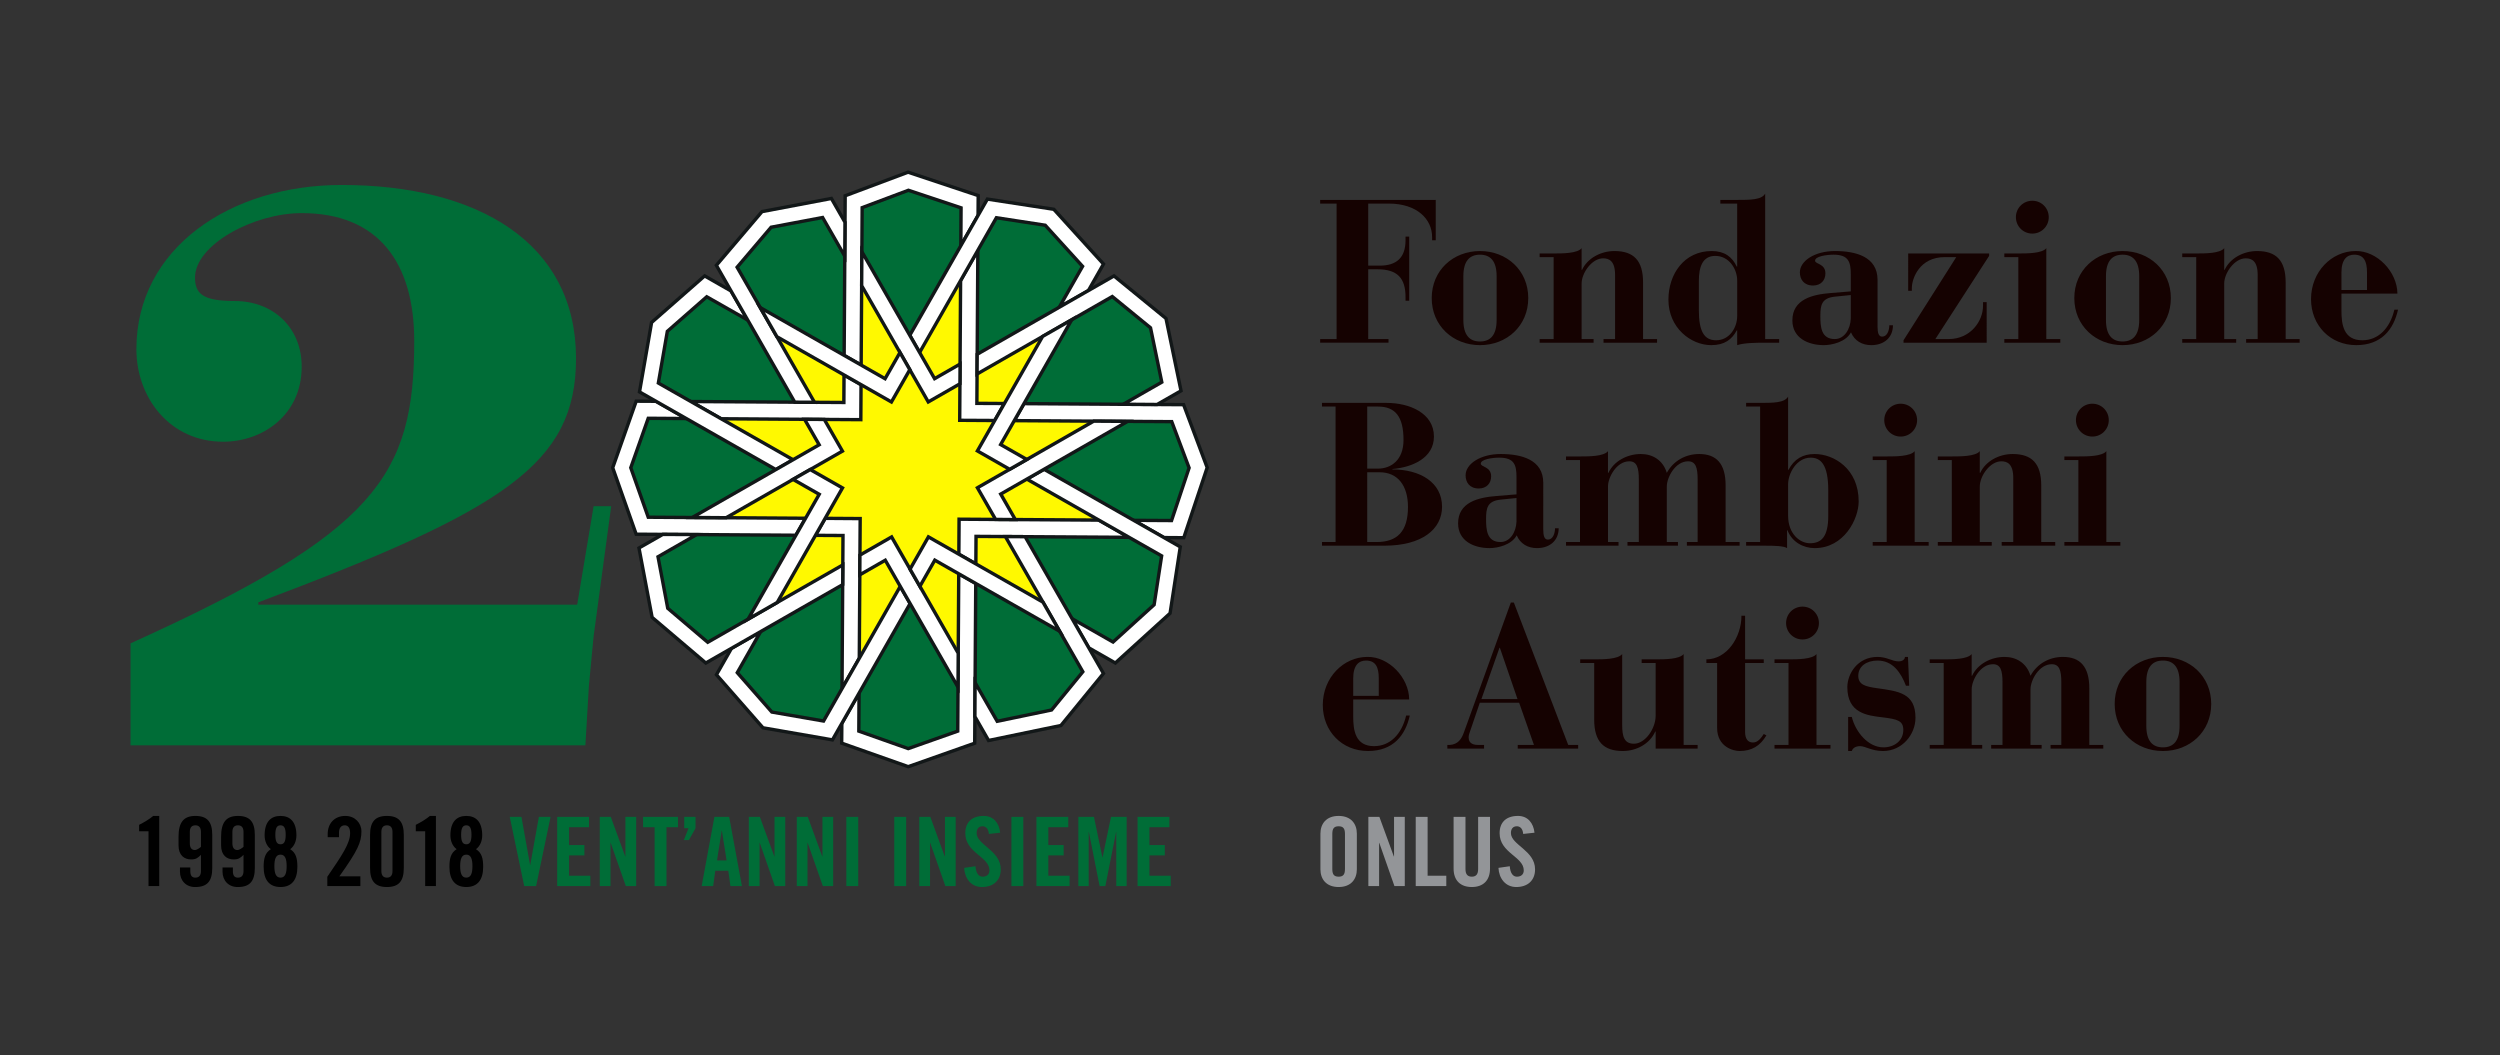 <?xml version="1.0" encoding="utf-8"?>
<!-- Generator: Adobe Illustrator 16.0.0, SVG Export Plug-In . SVG Version: 6.00 Build 0)  -->
<!DOCTYPE svg PUBLIC "-//W3C//DTD SVG 1.0//EN" "http://www.w3.org/TR/2001/REC-SVG-20010904/DTD/svg10.dtd">
<svg version="1.0" id="Livello_1" xmlns="http://www.w3.org/2000/svg" xmlns:xlink="http://www.w3.org/1999/xlink" x="0px" y="0px"
	 width="847.559px" height="357.669px" viewBox="0 0 847.559 357.669" enable-background="new 0 0 847.559 357.669"
	 xml:space="preserve">
<rect x="0" y="0" width="847.559" height="357.669" fill="#333333" stroke="none"/>
<g>
	<defs>
		<rect id="SVGID_1_" width="847.559" height="357.669"/>
	</defs>
	<clipPath id="SVGID_2_">
		<use xlink:href="#SVGID_1_"  overflow="visible"/>
	</clipPath>
	<path clip-path="url(#SVGID_2_)" fill="#150201" d="M447.563,114.947h5.57V69.019h-5.57V67.78h39.191v13.684h-1.236v-1.1
		c0-5.983-5.021-11.345-14.714-11.345h-6.945v21.038h3.92c5.5,0,8.731-2.544,8.731-8.593v-1.239h1.238v21.728h-1.238v-1.238
		c0-6.394-2.75-9.419-9.489-9.419h-3.162v23.651h6.876v1.238h-23.172V114.947z"/>
	<path clip-path="url(#SVGID_2_)" fill="#150201" d="M501.751,85.108c9.075,0,16.365,6.532,16.365,15.951
		c0,9.421-7.29,15.952-16.365,15.952c-9.076,0-16.364-6.531-16.364-15.952C485.387,91.64,492.675,85.108,501.751,85.108
		 M496.114,108.485c0,5.157,2.131,7.288,5.637,7.288c3.508,0,5.639-2.131,5.639-7.288V93.634c0-5.156-2.131-7.29-5.639-7.29
		c-3.506,0-5.637,2.134-5.637,7.29V108.485z"/>
	<path clip-path="url(#SVGID_2_)" fill="#150201" d="M521.972,114.947h4.744V87.17h-4.744v-1.239h4.88c2.821,0,7.909,0,9.353-1.787
		v7.357h0.139c1.856-3.988,6.394-6.393,11.001-6.393c6.531,0,9.693,3.231,9.693,10.657v19.182h4.745v1.238h-18.151v-1.238h3.918
		V93.221c0-4.813-2.062-5.639-4.057-5.639c-3.85,0-7.288,5.019-7.288,8.527v18.838h4.057v1.238h-18.289V114.947z"/>
	<path clip-path="url(#SVGID_2_)" fill="#150201" d="M583.239,67.78h5.295c4.883,0,8.663,0,9.901-2.131v49.298h4.744v1.239h-4.744
		c-2.476,0-7.082,0-9.488,0.825v-5.021h-0.138c-1.649,3.095-4.126,5.021-8.663,5.021c-6.877,0-14.509-5.844-14.509-15.401
		c0-8.801,5.431-16.502,14.645-16.502c4.334,0,6.945,1.926,8.527,5.293h0.138V69.019h-5.708V67.78z M588.947,95.078
		c0-3.852-2.751-8.321-7.426-8.321c-4.401,0-5.57,3.851-5.57,8.526v9.901c0,7.014,1.718,10.176,5.844,10.176
		c4.539,0,7.152-4.262,7.152-8.25V95.078z"/>
	<path clip-path="url(#SVGID_2_)" fill="#150201" d="M636.533,110.686c0,2.131,0.344,3.438,1.583,3.438
		c1.648,0,2.404-2.064,2.404-3.851h1.239c0,4.057-2.888,6.739-7.358,6.739c-3.095,0-5.639-1.444-6.875-4.332
		c-1.788,3.301-6.533,4.332-9.214,4.332c-5.295,0-10.656-2.408-10.656-8.388c0-7.152,6.806-8.801,13.062-9.283l6.739-0.551v-5.776
		c0-4.125-0.688-6.669-5.845-6.669c-2.339,0-6.325,0.551-6.257,2.064c0.069,1.169,3.505,0.961,3.505,4.262
		c0,2.408-1.579,4.126-4.192,4.126c-3.095,0-4.469-2.064-4.469-4.47c0-3.849,5.018-7.219,11.894-7.219
		c7.082,0,14.439,1.926,14.439,9.763V110.686z M627.458,100.027l-5.432,0.551c-4.47,0.48-4.883,2.888-4.883,6.532
		c0,3.575,0.205,7.837,4.883,7.837c3.231,0,5.294-3.301,5.432-6.945V100.027z"/>
	<path clip-path="url(#SVGID_2_)" fill="#150201" d="M673.531,116.186h-28.19v-0.826l17.876-28.19h-3.918
		c-8.527,0-11.14,7.219-11.14,10.519v0.895h-1.238V85.932h27.436v0.825l-18.223,28.191h4.539c7.288,0,11.62-5.981,11.62-11.276
		v-1.236h1.238V116.186z"/>
	<path clip-path="url(#SVGID_2_)" fill="#150201" d="M679.518,114.947h4.744V87.17h-4.744v-1.239h4.883c2.818,0,7.905,0,9.35-1.787
		v30.803h4.744v1.239h-18.977V114.947z M689.006,68.055c3.095,0,5.57,2.475,5.57,5.57c0,3.095-2.476,5.57-5.57,5.57
		s-5.57-2.475-5.57-5.57C683.436,70.53,685.911,68.055,689.006,68.055"/>
	<path clip-path="url(#SVGID_2_)" fill="#150201" d="M719.606,85.108c9.075,0,16.365,6.532,16.365,15.951
		c0,9.421-7.29,15.952-16.365,15.952c-9.076,0-16.364-6.531-16.364-15.952C703.242,91.64,710.53,85.108,719.606,85.108
		 M713.97,108.485c0,5.157,2.131,7.288,5.637,7.288c3.508,0,5.639-2.131,5.639-7.288V93.634c0-5.156-2.131-7.29-5.639-7.29
		c-3.506,0-5.637,2.134-5.637,7.29V108.485z"/>
	<path clip-path="url(#SVGID_2_)" fill="#150201" d="M739.827,114.947h4.744V87.17h-4.744v-1.239h4.883c2.818,0,7.906,0,9.35-1.787
		v7.357h0.139c1.856-3.988,6.394-6.393,11.001-6.393c6.531,0,9.693,3.231,9.693,10.657v19.182h4.745v1.238h-18.151v-1.238h3.918
		V93.221c0-4.813-2.062-5.639-4.057-5.639c-3.85,0-7.288,5.019-7.288,8.527v18.838h4.057v1.238h-18.289V114.947z"/>
	<path clip-path="url(#SVGID_2_)" fill="#150201" d="M793.807,99.545v5.778c0,4.674,0.689,10.037,7.083,10.037
		c5.362,0,9.352-3.988,10.863-10.381h1.237c-1.513,6.806-5.706,12.032-14.163,12.032c-8.801,0-15.333-6.67-15.333-15.609
		c0-9.281,7.013-16.294,15.125-16.294c7.223-0.139,14.098,7.013,14.166,14.437H793.807z M802.472,98.31v-5.913
		c0-3.783-1.031-6.052-4.331-6.052c-2.339,0-4.334,1.444-4.334,6.052v5.913H802.472z"/>
	<path clip-path="url(#SVGID_2_)" fill="#150201" d="M448.185,183.76h4.605v-45.928h-4.605v-1.239h21.933
		c7.701,0,16.02,3.439,16.02,11.414c0,7.357-7.495,10.45-14.096,11.001v0.137c9.422,0,16.848,4.4,16.848,12.652
		c0,7.563-6.739,13.201-19.528,13.201h-21.176V183.76z M463.517,158.87h3.713c4.124,0,8.594-2.68,8.594-9.693
		c0-7.978-2.818-11.345-8.663-11.345h-3.644V158.87z M463.517,183.76h3.162c6.944,0,10.658-3.506,10.658-11.894
		c0-7.288-3.506-11.757-9.627-11.757h-4.193V183.76z"/>
	<path clip-path="url(#SVGID_2_)" fill="#150201" d="M523.203,179.498c0,2.131,0.345,3.438,1.583,3.438
		c1.649,0,2.405-2.064,2.405-3.852h1.239c0,4.057-2.889,6.739-7.358,6.739c-3.095,0-5.639-1.444-6.875-4.332
		c-1.789,3.301-6.534,4.332-9.214,4.332c-5.295,0-10.657-2.408-10.657-8.388c0-7.152,6.807-8.801,13.063-9.283l6.739-0.551v-5.776
		c0-4.125-0.688-6.669-5.845-6.669c-2.339,0-6.326,0.551-6.257,2.064c0.069,1.169,3.505,0.961,3.505,4.262
		c0,2.408-1.58,4.126-4.192,4.126c-3.096,0-4.47-2.064-4.47-4.47c0-3.849,5.019-7.219,11.895-7.219
		c7.082,0,14.438,1.926,14.438,9.763V179.498z M514.129,168.84l-5.432,0.551c-4.47,0.48-4.883,2.888-4.883,6.532
		c0,3.575,0.205,7.837,4.883,7.837c3.231,0,5.293-3.301,5.432-6.945V168.84z"/>
	<path clip-path="url(#SVGID_2_)" fill="#150201" d="M535.655,155.982h-4.744v-1.238h4.88c2.821,0,7.908,0,9.353-1.788v7.357h0.139
		c1.856-3.987,6.393-6.393,11.001-6.393c3.987,0,7.493,2.062,8.801,6.393c2.268-4.124,6.394-6.393,11.001-6.393
		c5.775,0,8.938,3.231,8.938,10.658v19.181h4.744v1.239h-17.876v-1.239h3.644v-21.245c0-4.057-0.688-6.119-3.231-6.119
		c-4.331,0-7.219,5.431-7.219,8.526v18.837h3.78v1.239h-17.12v-1.239h3.85v-21.245c0-4.057-0.688-6.119-3.231-6.119
		c-4.331,0-7.219,5.431-7.219,8.526v18.837h3.575v1.239h-17.808v-1.239h4.744V155.982z"/>
	<path clip-path="url(#SVGID_2_)" fill="#150201" d="M591.976,183.76h4.744v-45.928h-4.744v-1.239h4.331
		c4.882,0,8.665,0,9.901-2.131v24.821h0.138c1.926-3.644,4.813-5.362,8.87-5.362c6.463,0,14.92,4.949,14.92,16.089
		c0,5.844-4.88,15.813-14.92,15.813c-3.852,0-7.7-2.063-9.213-6.052h-0.14v6.052c-0.479-0.343-1.51-0.551-2.887-0.687
		c-1.375-0.138-3.162-0.138-5.224-0.138h-5.777V183.76z M606.208,174.823c0,6.188,3.989,9.35,7.426,9.35
		c3.852,0,6.188-2.2,6.188-9.281v-8.665c0-8.937-2.68-11.07-5.979-11.07c-4.678,0-7.634,5.226-7.634,9.078V174.823z"/>
	<path clip-path="url(#SVGID_2_)" fill="#150201" d="M634.887,183.76h4.744v-27.777h-4.744v-1.239h4.882
		c2.819,0,7.906,0,9.352-1.787v30.803h4.744v1.238h-18.978V183.76z M644.375,136.868c3.095,0,5.569,2.475,5.569,5.57
		c0,3.095-2.475,5.569-5.569,5.569c-3.094,0-5.568-2.474-5.568-5.569C638.807,139.342,641.281,136.868,644.375,136.868"/>
	<path clip-path="url(#SVGID_2_)" fill="#150201" d="M656.962,183.76h4.744v-27.777h-4.744v-1.239h4.88c2.821,0,7.909,0,9.353-1.787
		v7.357h0.139c1.856-3.988,6.394-6.393,11.001-6.393c6.531,0,9.693,3.231,9.693,10.657v19.182h4.745v1.238h-18.151v-1.238h3.918
		v-21.726c0-4.813-2.062-5.639-4.057-5.639c-3.85,0-7.288,5.019-7.288,8.527v18.838h4.057v1.238h-18.289V183.76z"/>
	<path clip-path="url(#SVGID_2_)" fill="#150201" d="M699.871,183.76h4.744v-27.777h-4.744v-1.239h4.882
		c2.819,0,7.906,0,9.353-1.787v30.803h4.744v1.238h-18.979V183.76z M709.359,136.868c3.095,0,5.57,2.475,5.57,5.57
		c0,3.095-2.476,5.569-5.57,5.569c-3.093,0-5.568-2.474-5.568-5.569C703.791,139.342,706.267,136.868,709.359,136.868"/>
	<path clip-path="url(#SVGID_2_)" fill="#150201" d="M458.772,237.146v5.778c0,4.674,0.688,10.037,7.081,10.037
		c5.363,0,9.352-3.988,10.864-10.382h1.236c-1.513,6.807-5.706,12.032-14.163,12.032c-8.801,0-15.332-6.67-15.332-15.608
		c0-9.281,7.013-16.295,15.127-16.295c7.219-0.139,14.094,7.014,14.163,14.438H458.772z M467.436,235.91v-5.913
		c0-3.782-1.031-6.052-4.331-6.052c-2.34,0-4.332,1.444-4.332,6.052v5.913H467.436z"/>
	<path clip-path="url(#SVGID_2_)" fill="#150201" d="M490.682,252.549h0.894c2.613-0.206,3.851-1.857,4.677-4.124l15.951-44.144
		h1.031l18.427,48.268h3.37v1.237h-20.49v-1.237h5.501l-5.021-14.303h-13.338l-3.301,9.696c-0.207,0.549-0.481,1.305-0.481,2.062
		c0,2.269,1.926,2.544,3.3,2.544h1.926v1.237h-12.445V252.549z M514.472,237.011l-5.982-17.397h-0.136l-6.121,17.397H514.472z"/>
	<path clip-path="url(#SVGID_2_)" fill="#150201" d="M556.558,223.534h4.882c2.819,0,7.909,0,9.353-1.789v30.804h4.744v1.238
		h-14.232v-5.775h-0.138c-1.857,4.193-6.396,6.601-11.001,6.601c-6.532,0-9.696-3.23-9.696-10.657v-19.185h-4.744v-1.236h4.882
		c2.819,0,7.907,0,9.351-1.789v23.928c0,4.057,0.689,6.465,3.989,6.465c3.85,0,7.357-5.157,7.357-9.49v-17.877h-4.746V223.534z"/>
	<path clip-path="url(#SVGID_2_)" fill="#150201" d="M578.497,224.771v-1.235c6.944,0,11.896-7.496,11.896-14.784h1.235v14.784
		h6.326v1.235h-6.326v23.378c0,2.269,0.896,3.576,2.683,3.576c1.719,0,2.818-1.65,3.644-2.89l0.896,0.482
		c-2.132,3.574-4.951,5.295-9.145,5.295c-1.926,0-7.564-1.308-7.564-7.839v-22.003H578.497z"/>
	<path clip-path="url(#SVGID_2_)" fill="#150201" d="M601.604,252.548h4.744v-27.776h-4.744v-1.236h4.882c2.818,0,7.906,0,9.35-1.79
		v30.803h4.744v1.239h-18.976V252.548z M611.092,205.656c3.096,0,5.57,2.477,5.57,5.57c0,3.095-2.475,5.568-5.57,5.568
		c-3.095,0-5.569-2.474-5.569-5.568C605.522,208.133,607.997,205.656,611.092,205.656"/>
	<path clip-path="url(#SVGID_2_)" fill="#150201" d="M626.565,243.06h1.237c1.239,5.021,5.501,10.314,10.728,10.314
		c3.713,0,6.737-2.27,6.737-5.914c0-3.162-2.062-3.644-7.012-4.262c-5.226-0.618-11.965-1.374-11.965-10.244
		c0-4.401,3.369-10.245,10.244-10.245c3.164,0,4.952,1.513,7.152,1.513c1.305,0,2.131-0.687,2.131-1.513h1.031l0.412,9.763h-1.1
		c-1.718-4.47-4.47-8.526-9.627-8.526c-3.713,0-6.531,1.926-6.531,5.157c0,3.025,2.405,3.644,6.257,4.194
		c7.357,1.031,13.133,1.649,13.133,10.04c0,5.636-4.471,11.275-11.001,11.275c-3.851,0-5.983-1.651-7.771-1.651
		c-1.375,0-2.475,0.551-2.819,1.651h-1.237V243.06z"/>
	<path clip-path="url(#SVGID_2_)" fill="#150201" d="M658.955,224.771h-4.744v-1.235h4.88c2.821,0,7.908,0,9.353-1.79v7.356h0.139
		c1.855-3.986,6.393-6.393,11.001-6.393c3.987,0,7.493,2.062,8.801,6.393c2.267-4.124,6.394-6.393,11.001-6.393
		c5.775,0,8.938,3.231,8.938,10.658v19.181h4.743v1.239h-17.876v-1.239h3.645v-21.245c0-4.057-0.688-6.119-3.231-6.119
		c-4.332,0-7.219,5.432-7.219,8.526v18.838h3.78v1.239h-17.12v-1.239h3.849v-21.245c0-4.057-0.687-6.119-3.23-6.119
		c-4.331,0-7.219,5.432-7.219,8.526v18.838h3.574v1.239h-17.807v-1.239h4.744V224.771z"/>
	<path clip-path="url(#SVGID_2_)" fill="#150201" d="M733.29,222.709c9.077,0,16.364,6.532,16.364,15.951
		c0,9.421-7.287,15.952-16.364,15.952c-9.076,0-16.364-6.531-16.364-15.952C716.926,229.241,724.214,222.709,733.29,222.709
		 M727.652,246.086c0,5.157,2.132,7.288,5.638,7.288c3.508,0,5.639-2.131,5.639-7.288v-14.853c0-5.154-2.131-7.288-5.639-7.288
		c-3.506,0-5.638,2.134-5.638,7.288V246.086z"/>
	<path clip-path="url(#SVGID_2_)" fill="#939598" d="M447.656,282.627c0-3.312,1.95-6.01,6.173-6.01c4.224,0,6.174,2.697,6.174,6.01
		v12.086c0,3.314-1.95,6.01-6.174,6.01c-4.223,0-6.173-2.695-6.173-6.01V282.627z M451.686,294.614c0,1.755,0.519,2.6,2.144,2.6
		c1.623,0,2.145-0.845,2.145-2.6v-11.889c0-1.755-0.521-2.599-2.145-2.599c-1.625,0-2.144,0.844-2.144,2.599V294.614z"/>
	<polygon clip-path="url(#SVGID_2_)" fill="#939598" points="463.908,300.398 463.908,276.941 467.643,276.941 472.549,290.359 
		472.614,290.359 472.614,276.941 476.254,276.941 476.254,300.398 472.744,300.398 467.609,285.746 467.546,285.746 
		467.546,300.398 	"/>
	<polygon clip-path="url(#SVGID_2_)" fill="#939598" points="479.964,300.398 479.964,276.941 483.993,276.941 483.993,296.89 
		490.328,296.89 490.328,300.398 	"/>
	<path clip-path="url(#SVGID_2_)" fill="#939598" d="M492.803,276.941h4.029v17.706c0,1.722,0.681,2.566,2.144,2.566
		c1.461,0,2.144-0.845,2.144-2.566v-17.706h4.029v17.544c0,4.027-2.341,6.236-6.173,6.236c-3.834,0-6.173-2.209-6.173-6.236V276.941
		z"/>
	<path clip-path="url(#SVGID_2_)" fill="#939598" d="M516.396,282.725c-0.162-2.014-1.233-2.598-2.144-2.598
		c-1.299,0-2.015,0.843-2.015,2.306c0,3.997,8.188,5.911,8.188,12.281c0,3.864-2.601,6.008-6.368,6.008
		c-3.736,0-5.881-2.989-6.043-6.497l3.835-0.551c0.162,2.371,1.104,3.541,2.403,3.541c1.396,0,2.339-0.748,2.339-2.144
		c0-4.647-8.188-5.882-8.188-12.605c0-3.737,2.274-5.849,6.238-5.849c3.281,0,5.23,2.371,5.589,5.687L516.396,282.725z"/>
	<polygon clip-path="url(#SVGID_2_)" fill="#FFF900" points="339.264,167.507 344.214,176.146 372.515,176.327 348.121,162.431 	"/>
	<polygon clip-path="url(#SVGID_2_)" fill="#FFF900" points="291.502,194.87 291.322,223.172 305.209,198.777 300.135,189.923 	"/>
	<polygon clip-path="url(#SVGID_2_)" fill="#FFF900" points="325.48,123.425 325.671,95.124 311.768,119.524 316.845,128.373 	"/>
	<polygon clip-path="url(#SVGID_2_)" fill="#FFF900" points="330.895,181.841 330.837,191.185 353.584,204.137 340.854,181.896 	"/>
	<polygon clip-path="url(#SVGID_2_)" fill="#FFF900" points="311.868,198.777 324.856,221.46 325.031,194.525 316.919,189.907 	"/>
	<polygon clip-path="url(#SVGID_2_)" fill="#FFF900" points="305.114,119.523 292.125,96.841 291.946,123.771 300.058,128.389 	"/>
	<polygon clip-path="url(#SVGID_2_)" fill="#FFF900" points="263.502,204.229 285.732,191.51 285.796,181.557 276.466,181.506 	"/>
	<polygon clip-path="url(#SVGID_2_)" fill="#FFF900" points="286.083,136.46 286.145,127.116 263.397,114.169 276.133,136.388 	"/>
	<polygon clip-path="url(#SVGID_2_)" fill="#FFF900" points="277.774,150.809 272.829,142.186 244.531,141.995 268.914,155.885 	"/>
	<polygon clip-path="url(#SVGID_2_)" fill="#FFF900" points="277.738,167.59 268.86,162.523 246.183,175.517 273.12,175.692 	"/>
	<path clip-path="url(#SVGID_2_)" fill="#FFF900" d="M337.524,176.099l-3.272-5.721l-2.881-5.015l5.022-2.87l5.901-3.376
		l-10.941-6.242l2.865-5.015l3.016-5.287l-6.085-0.052l-5.786-0.036l0.037-5.778l0.038-6.597l-10.73,6.154l-2.876-5.015
		l-3.384-5.907l-3.36,5.912l-2.868,5.025l-5.018-2.865l-5.293-3.01l-0.044,6.082l-0.031,5.787l-5.791-0.03l-6.586-0.052l3.273,5.726
		l2.875,5.02l-5.012,2.876l-5.906,3.376l5.906,3.366l5.028,2.86l-2.866,5.025l-3.007,5.288l6.084,0.052l5.786,0.036l-0.036,5.773
		l-0.039,6.591l5.716-3.283l5.014-2.87l2.877,5.02l3.378,5.912l3.366-5.912l2.86-5.03l5.025,2.866l5.294,3.015l0.038-6.097
		l0.036-5.778L337.524,176.099z M324.937,142.485l0.07,0.123l-0.212-0.123H324.937z"/>
	<polygon clip-path="url(#SVGID_2_)" fill="#FFF900" points="353.469,114.056 331.253,126.791 331.186,136.744 340.521,136.794 	"/>
	<polygon clip-path="url(#SVGID_2_)" fill="#FFF900" points="339.238,150.721 348.116,155.772 370.799,142.779 343.861,142.609 	"/>
	<polygon clip-path="url(#SVGID_2_)" fill="#006D37" points="291.244,234.989 291.159,247.869 307.916,253.791 324.694,247.864 
		324.79,232.974 308.543,204.612 	"/>
	<polygon clip-path="url(#SVGID_2_)" fill="#006D37" points="257.867,214.131 249.95,228.036 261.663,241.39 279.2,244.441 
		285.464,233.443 285.686,198.21 	"/>
	<polygon clip-path="url(#SVGID_2_)" fill="#006D37" points="325.748,83.301 325.828,70.457 307.98,64.514 292.293,70.385 
		292.198,85.327 308.438,113.679 	"/>
	<polygon clip-path="url(#SVGID_2_)" fill="#006D37" points="363.48,209.766 377.346,217.661 391.271,205.013 393.81,188.464 
		382.779,182.176 347.547,181.949 	"/>
	<polygon clip-path="url(#SVGID_2_)" fill="#006D37" points="286.399,86.853 278.882,73.726 261.423,77.044 249.898,90.594 
		257.735,104.284 286.188,120.493 	"/>
	<polygon clip-path="url(#SVGID_2_)" fill="#006D37" points="359.115,104.16 367.016,90.29 354.366,76.364 337.803,73.818 
		331.523,84.858 331.296,120.101 	"/>
	<polygon clip-path="url(#SVGID_2_)" fill="#006D37" points="330.583,231.453 338.078,244.534 356.507,240.699 367.106,227.737 
		359.251,214.013 330.793,197.813 	"/>
	<polygon clip-path="url(#SVGID_2_)" fill="#006D37" points="253.501,108.53 239.606,100.613 226.242,112.328 223.193,129.863 
		234.197,136.125 269.44,136.346 	"/>
	<polygon clip-path="url(#SVGID_2_)" fill="#006D37" points="236.197,181.237 223.078,188.753 226.386,206.21 239.939,217.743 
		253.623,209.904 269.832,181.449 	"/>
	<polygon clip-path="url(#SVGID_2_)" fill="#006D37" points="232.651,141.897 219.769,141.815 213.852,158.57 219.784,175.352 
		234.672,175.439 263.029,159.194 	"/>
	<polygon clip-path="url(#SVGID_2_)" fill="#006D37" points="380.785,137.058 393.874,129.554 390.052,111.143 377.079,100.531 
		363.346,108.396 347.155,136.831 	"/>
	<polygon clip-path="url(#SVGID_2_)" fill="#006D37" points="384.331,176.393 397.177,176.481 403.13,158.632 397.247,142.943 
		382.316,142.85 353.958,159.096 	"/>
	<polygon clip-path="url(#SVGID_2_)" fill="#FFFFFF" points="285.732,191.51 285.69,198.211 285.469,233.442 291.321,223.172 
		291.502,194.87 291.543,188.181 291.583,181.589 291.624,175.815 285.833,175.78 279.749,175.729 276.465,181.506 285.801,181.558 
			"/>
	<path clip-path="url(#SVGID_2_)" fill="#121718" d="M284.874,235.648l0.343-53.519l-9.744-0.062l3.943-6.911l12.782,0.082
		l-0.305,48.091L284.874,235.648z M277.452,180.924l8.924,0.051l-0.322,50.262l4.688-8.215l0.296-46.634l-10.957-0.082
		L277.452,180.924z"/>
	<polygon clip-path="url(#SVGID_2_)" fill="#FFFFFF" points="331.296,120.101 331.519,84.858 325.67,95.124 325.485,123.425 
		325.444,130.11 325.4,136.707 325.369,142.485 331.149,142.521 337.233,142.572 340.521,136.794 331.186,136.743 331.252,126.791 	
		"/>
	<path clip-path="url(#SVGID_2_)" fill="#121718" d="M337.566,143.145l-12.782-0.083l0.299-48.097l7.02-12.323l-0.338,53.524
		l9.739,0.067L337.566,143.145z M325.944,141.923l10.952,0.057l2.629-4.613l-8.919-0.041l0.314-50.262l-4.679,8.21L325.944,141.923z
		"/>
	<polygon clip-path="url(#SVGID_2_)" fill="#FFFFFF" points="401.262,137.187 380.785,137.058 347.155,136.831 343.867,142.608 
		370.799,142.778 397.247,142.943 403.13,158.631 397.178,176.48 384.331,176.394 394.603,182.253 401.342,182.295 409.264,158.514 
			"/>
	<path clip-path="url(#SVGID_2_)" fill="#121718" d="M401.754,182.877l-7.311-0.041l-12.328-7.02l14.65,0.082l5.755-17.256
		l-5.675-15.121l-53.97-0.341l3.942-6.916l54.852,0.35l8.213,21.889L401.754,182.877z M394.755,181.676l6.164,0.041l7.736-23.188
		l-7.787-20.76l-53.381-0.346l-2.628,4.608l52.792,0.346l6.092,16.234l-6.148,18.447l-11.063-0.067L394.755,181.676z"/>
	<polygon clip-path="url(#SVGID_2_)" fill="#FFFFFF" points="324.856,221.46 324.789,232.974 324.689,247.863 307.91,253.791 
		291.159,247.868 291.239,234.988 285.384,245.267 285.348,251.957 307.91,259.92 330.446,251.967 330.51,242.946 330.577,231.453 
		330.789,197.813 325.031,194.524 	"/>
	<path clip-path="url(#SVGID_2_)" fill="#121718" d="M307.91,260.537l-23.142-8.18l0.042-7.257l7.03-12.318l-0.101,14.695
		l16.171,5.705l16.209-5.731l0.343-53.926l6.919,3.947l-0.355,54.906L307.91,260.537z M285.928,251.544l21.982,7.762l21.961-7.757
		l0.348-53.405l-4.613-2.624l-0.337,52.757l-17.359,6.128l-17.331-6.128l0.067-11.071l-4.674,8.205L285.928,251.544z"/>
	<polygon clip-path="url(#SVGID_2_)" fill="#FFFFFF" points="292.126,96.84 292.198,85.327 292.293,70.385 307.98,64.515 
		325.828,70.458 325.748,83.302 331.593,73.035 331.639,66.309 307.858,58.376 286.531,66.375 286.477,75.344 286.405,86.853 
		286.194,120.493 291.951,123.771 	"/>
	<path clip-path="url(#SVGID_2_)" fill="#121718" d="M292.52,124.766l-6.914-3.933l0.348-54.864l21.894-8.21l24.371,8.127
		l-0.046,7.304l-7.025,12.323l0.09-14.627l-17.253-5.768l-15.122,5.67L292.52,124.766z M286.768,120.158l4.608,2.629l0.343-52.793
		l16.245-6.097l18.439,6.149l-0.067,11.055l4.675-8.21l0.043-6.17l-23.185-7.736l-20.758,7.788L286.768,120.158z"/>
	<polygon clip-path="url(#SVGID_2_)" fill="#FFFFFF" points="344.215,176.146 337.518,176.1 325.147,176.022 325.112,181.8 
		325.073,187.896 330.838,191.185 330.895,181.841 340.854,181.897 347.542,181.948 382.78,182.176 372.516,176.326 	"/>
	<path clip-path="url(#SVGID_2_)" fill="#121718" d="M331.407,192.17l-6.914-3.943l0.08-12.787l48.094,0.304l12.318,7.025
		l-53.511-0.34L331.407,192.17z M325.655,187.557l4.613,2.629l0.057-8.922l50.249,0.313l-8.219-4.668l-46.628-0.304L325.655,187.557
		z"/>
	<polygon clip-path="url(#SVGID_2_)" fill="#FFFFFF" points="234.671,175.439 219.778,175.352 213.852,158.57 219.769,141.814 
		232.65,141.897 222.379,136.052 215.682,136.011 207.712,158.57 215.675,181.108 269.833,181.449 273.114,175.692 	"/>
	<path clip-path="url(#SVGID_2_)" fill="#121718" d="M270.165,182.031l-54.903-0.346L207.1,158.57l8.177-23.146l7.257,0.041
		l12.318,7.02l-14.678-0.083l-5.711,16.168l5.716,16.205l53.929,0.355L270.165,182.031z M216.083,180.532l53.411,0.345l2.624-4.608
		l-52.757-0.34l-6.128-17.359l6.128-17.343l11.078,0.077l-8.217-4.679l-6.129-0.036l-7.762,21.981L216.083,180.532z"/>
	<polygon clip-path="url(#SVGID_2_)" fill="#FFFFFF" points="286.145,127.116 286.083,136.459 276.133,136.388 234.198,136.125 
		244.467,141.975 272.768,142.161 279.458,142.19 286.043,142.243 291.834,142.273 291.871,136.486 291.91,130.404 	"/>
	<path clip-path="url(#SVGID_2_)" fill="#121718" d="M292.409,142.856l-48.095-0.309l-12.323-7.01l53.52,0.335l0.059-9.741
		l6.919,3.943L292.409,142.856z M244.621,141.392l46.639,0.309l0.072-10.952l-4.613-2.639l-0.057,8.922l-50.254-0.314
		L244.621,141.392z"/>
	<polygon clip-path="url(#SVGID_2_)" fill="#FFFFFF" points="357.262,70.957 334.741,67.499 331.592,73.034 325.748,83.301 
		308.438,113.679 311.768,119.524 331.518,84.857 337.803,73.818 354.36,76.364 367.01,90.29 359.115,104.16 368.99,98.506 
		373.075,91.336 374.113,89.507 	"/>
	<path clip-path="url(#SVGID_2_)" fill="#121718" d="M311.768,120.668l-4-6.989L334.44,66.86l23.113,3.551l17.274,19.023
		l-5.409,9.494l-11.86,6.788l8.739-15.343l-12.228-13.468l-15.964-2.454L311.768,120.668z M309.103,113.679l2.665,4.664
		l25.729-45.154l17.147,2.633l13.078,14.396l-7.056,12.385l7.902-4.52l4.834-8.489l-16.431-18.101l-21.917-3.365L309.103,113.679z"
		/>
	<polygon clip-path="url(#SVGID_2_)" fill="#FFFFFF" points="305.209,198.777 291.321,223.171 285.469,233.443 279.204,244.441 
		261.668,241.39 249.955,228.036 257.872,214.131 247.986,219.806 242.884,228.753 258.668,246.735 282.212,250.827 
		285.389,245.266 308.543,204.612 	"/>
	<path clip-path="url(#SVGID_2_)" fill="#121718" d="M282.514,251.477l-24.144-4.195l-16.189-18.457l5.383-9.452l11.865-6.793
		l-8.765,15.391l11.308,12.9l16.926,2.927l26.311-46.18l4.005,6.994L282.514,251.477z M258.965,246.209l22.953,3.989l25.966-45.587
		l-2.675-4.664l-25.703,45.138l-18.139-3.153l-12.117-13.812l7.066-12.422l-7.901,4.526l-4.819,8.452L258.965,246.209z"/>
	<polygon clip-path="url(#SVGID_2_)" fill="#FFFFFF" points="394.603,182.253 384.331,176.393 353.958,159.096 348.121,162.431 
		382.779,182.176 393.809,188.464 391.271,205.013 377.345,217.661 363.48,209.765 369.137,219.656 378.131,224.774 
		396.682,207.931 400.138,185.402 	"/>
	<path clip-path="url(#SVGID_2_)" fill="#121718" d="M378.21,225.49l-9.496-5.417l-6.788-11.854l15.343,8.741l13.468-12.235
		l2.456-15.952l-46.234-26.342l6.989-3.999l46.824,26.666l-3.554,23.111L378.21,225.49z M369.564,219.223l8.476,4.84l18.104-16.437
		l3.365-21.914l-45.551-25.946l-4.659,2.665l45.154,25.725l-2.639,17.151l-14.393,13.071l-12.385-7.062L369.564,219.223z"/>
	<polygon clip-path="url(#SVGID_2_)" fill="#FFFFFF" points="244.466,141.975 223.198,129.862 226.242,112.329 239.606,100.614 
		253.501,108.531 247.851,98.645 238.887,93.547 220.897,109.313 216.802,132.868 222.379,136.053 263.028,159.194 268.855,155.865 
			"/>
	<path clip-path="url(#SVGID_2_)" fill="#121718" d="M263.029,159.864l-46.866-26.692l4.195-24.142l0.152-0.144l18.31-16.05
		l9.447,5.381l6.793,11.859l-15.384-8.761l-12.9,11.308l-2.939,16.931l46.186,26.311L263.029,159.864z M217.444,132.568
		l45.585,25.966l4.659-2.67l-45.129-25.703l3.152-18.127l13.821-12.122l12.418,7.066l-4.528-7.901l-8.465-4.835l-17.521,15.385
		L217.444,132.568z"/>
	<polygon clip-path="url(#SVGID_2_)" fill="#FFFFFF" points="253.623,209.904 239.939,217.743 226.382,206.21 223.078,188.753 
		236.197,181.237 224.686,181.166 216.622,185.783 221.081,209.292 239.284,224.783 247.982,219.806 257.867,214.131 
		285.686,198.211 285.733,191.51 263.503,204.229 	"/>
	<path clip-path="url(#SVGID_2_)" fill="#121718" d="M239.22,225.49l-18.67-15.885l-4.567-24.121l8.556-4.896l13.807,0.082
		l-14.626,8.381l3.195,16.864l13.088,11.123l46.317-26.522l-0.054,8.019l-0.284,0.165L239.22,225.49z M221.609,208.997
		l17.745,15.071l45.763-26.204l0.025-5.349l-45.273,25.934l-14.016-11.921l-3.414-18.064l11.609-6.665l-9.203-0.046l-7.573,4.324
		L221.609,208.997z"/>
	<polygon clip-path="url(#SVGID_2_)" fill="#FFFFFF" points="395.293,107.948 377.662,93.538 368.989,98.505 359.115,104.16 
		331.296,120.102 331.248,126.791 353.468,114.056 377.08,100.532 390.052,111.144 393.874,129.554 380.786,137.058 
		392.292,137.129 400.392,132.497 	"/>
	<path clip-path="url(#SVGID_2_)" fill="#121718" d="M392.443,137.707l-13.802-0.082l14.578-8.355l-3.695-17.817l-12.502-10.216
		l-46.36,26.554l0.054-8.03l47.003-26.925l18.103,14.803l5.224,25.146L392.443,137.707z M382.934,136.486l9.203,0.067l7.604-4.35
		l-4.965-23.925l-17.174-14.035l-45.731,26.188l-0.036,5.366l45.304-25.967l13.436,10.984l3.948,19.044L382.934,136.486z"/>
	<polygon clip-path="url(#SVGID_2_)" fill="#FFFFFF" points="311.768,119.523 308.438,113.679 292.198,85.327 292.121,96.841 
		305.114,119.523 308.449,125.343 311.827,131.249 314.708,136.264 325.439,130.11 325.48,123.425 316.845,128.373 	"/>
	<path clip-path="url(#SVGID_2_)" fill="#121718" d="M314.492,137.052L291.543,96.99l0.085-13.808l25.432,44.402l9.004-5.164
		l-0.046,8.025L314.492,137.052z M292.701,96.691l22.219,38.784l9.947-5.7l0.039-5.355l-8.27,4.742l-23.879-41.686L292.701,96.691z"
		/>
	<polygon clip-path="url(#SVGID_2_)" fill="#FFFFFF" points="308.528,192.958 305.15,187.046 302.273,182.026 297.258,184.897 
		291.543,188.181 291.497,194.87 300.135,189.922 305.209,198.777 308.543,204.611 324.79,232.975 324.856,221.459 311.868,198.777 
			"/>
	<path clip-path="url(#SVGID_2_)" fill="#121718" d="M325.348,235.118l-25.434-44.407l-9.002,5.159l0.052-8.025l11.527-6.606
		l22.948,40.071L325.348,235.118z M300.341,189.139l23.884,41.675l0.057-9.204l-22.225-38.788l-9.949,5.71l-0.026,5.345
		L300.341,189.139z"/>
	<polygon clip-path="url(#SVGID_2_)" fill="#FFFFFF" points="348.121,155.772 342.294,159.116 336.399,162.493 331.376,165.363 
		334.252,170.378 337.524,176.099 344.22,176.146 339.27,167.508 348.126,162.431 353.958,159.096 382.316,142.851 370.799,142.778 
			"/>
	<path clip-path="url(#SVGID_2_)" fill="#121718" d="M345.212,176.728l-8.028-0.046l-6.602-11.535l40.059-22.951l13.816,0.088
		l-44.394,25.429L345.212,176.728z M337.862,175.517l5.35,0.046l-4.734-8.272l41.678-23.874l-9.203-0.061l-38.791,22.224
		L337.862,175.517z"/>
	<polygon clip-path="url(#SVGID_2_)" fill="#FFFFFF" points="263.023,159.194 234.671,175.439 246.183,175.517 268.855,162.523 
		280.588,155.813 285.605,152.937 282.729,147.917 279.451,142.191 272.768,142.16 277.712,150.788 268.855,155.864 	"/>
	<path clip-path="url(#SVGID_2_)" fill="#121718" d="M246.334,176.094l-13.805-0.077l44.394-25.44l-5.161-9.014l8.027,0.056
		l6.602,11.535L246.334,176.094z M236.821,174.873l9.208,0.067l38.791-22.219l-5.7-9.947l-5.35-0.036l4.734,8.267L236.821,174.873z"
		/>
	<polygon clip-path="url(#SVGID_2_)" fill="#FFFFFF" points="363.48,209.766 347.547,181.949 340.854,181.897 353.584,204.137 
		359.247,214.012 367.106,227.737 356.507,240.699 338.079,244.534 330.583,231.453 330.511,242.946 335.139,251.049 
		359.685,245.956 374.098,228.319 369.138,219.655 	"/>
	<path clip-path="url(#SVGID_2_)" fill="#121718" d="M334.847,251.703l-4.919-8.591l0.09-13.824l8.355,14.586l17.812-3.694
		l10.218-12.494l-26.551-46.36l8.032,0.046l0.152,0.284l26.765,46.727l-14.794,18.105L334.847,251.703z M331.09,242.797l4.35,7.593
		l23.922-4.958l14.04-17.174l-26.193-45.731l-5.352-0.031l25.945,45.305l-10.983,13.421l-19.036,3.964l-6.641-11.592L331.09,242.797
		z"/>
	<polygon clip-path="url(#SVGID_2_)" fill="#FFFFFF" points="258.341,71.73 242.864,89.939 247.845,98.644 253.501,108.53 
		269.44,136.346 276.133,136.387 263.397,114.168 257.736,104.283 249.899,90.594 261.423,77.044 278.882,73.725 286.399,86.852 
		286.472,75.343 281.854,67.282 	"/>
	<path clip-path="url(#SVGID_2_)" fill="#121718" d="M277.13,136.98l-8.022-0.057l-26.953-47.046l15.882-18.678l24.118-4.566
		l4.897,8.555l-0.088,13.808l-8.37-14.627l-16.853,3.201l-11.136,13.086L277.13,136.98z M269.778,135.774l5.357,0.031l-25.94-45.273
		l11.924-14.024l18.06-3.412l6.654,11.602l0.059-9.195l-4.332-7.577l-22.907,4.34l-15.088,17.751L269.778,135.774z"/>
	<polygon clip-path="url(#SVGID_2_)" fill="#FFFFFF" points="353.584,204.137 330.838,191.185 325.073,187.897 319.78,184.882 
		314.755,182.016 311.894,187.046 308.529,192.958 311.868,198.777 316.918,189.907 325.032,194.525 330.789,197.813 
		359.247,214.012 	"/>
	<path clip-path="url(#SVGID_2_)" fill="#121718" d="M360.792,215.564l-43.657-24.869l-5.267,9.247l-4.01-6.984l6.68-11.73
		l39.466,22.486l0.08,0.135L360.792,215.564z M316.703,189.118l40.982,23.343l-4.522-7.9l-38.192-21.756l-5.777,10.153l2.669,4.654
		L316.703,189.118z"/>
	<polygon clip-path="url(#SVGID_2_)" fill="#FFFFFF" points="305.114,119.523 300.058,128.389 257.736,104.284 263.396,114.168 
		286.145,127.116 291.91,130.404 297.203,133.414 302.22,136.28 305.086,131.254 308.449,125.343 	"/>
	<path clip-path="url(#SVGID_2_)" fill="#121718" d="M302.426,137.073l-39.449-22.487l-6.798-11.854l43.662,24.873l5.267-9.261
		l4.01,6.998L302.426,137.073z M263.825,113.741l38.173,21.75l5.78-10.149l-2.664-4.659l-4.84,8.5l-40.982-23.353L263.825,113.741z"
		/>
	<polygon clip-path="url(#SVGID_2_)" fill="#FFFFFF" points="280.593,162.555 274.688,159.188 268.86,162.523 277.732,167.589 
		273.114,175.692 269.826,181.449 253.623,209.904 263.502,204.229 276.465,181.506 279.749,175.729 282.755,170.439 
		285.622,165.416 	"/>
	<path clip-path="url(#SVGID_2_)" fill="#121718" d="M252.071,211.467l24.876-43.67l-9.254-5.268l6.994-4.015l11.723,6.695
		l-22.479,39.454L252.071,211.467z M270.028,162.523l8.496,4.84l-23.347,40.985l7.903-4.536l21.75-38.176l-10.143-5.777
		L270.028,162.523z"/>
	<polygon clip-path="url(#SVGID_2_)" fill="#FFFFFF" points="343.867,142.608 347.155,136.831 363.346,108.396 353.469,114.055 
		340.522,136.794 337.234,142.572 334.219,147.86 331.353,152.875 342.295,159.116 348.121,155.772 339.244,150.72 	"/>
	<path clip-path="url(#SVGID_2_)" fill="#121718" d="M342.29,159.771l-11.718-6.68l22.479-39.453l11.847-6.794l-24.868,43.66
		l9.251,5.268L342.29,159.771z M332.152,152.664l10.138,5.778l4.654-2.665l-8.491-4.84l23.347-40.984l-7.911,4.53L332.152,152.664z"
		/>
	<path clip-path="url(#SVGID_2_)" fill="#006D37" d="M44.253,218.112c83.464-37.759,96.182-56.837,96.182-102.542
		c0-26.232-11.923-43.322-38.155-43.322c-16.295,0-36.167,10.731-36.167,21.86c0,5.563,2.782,7.949,13.513,7.949
		c12.719,0,22.654,8.743,22.654,22.258c0,16.294-13.116,25.436-26.628,25.436c-17.885,0-29.412-14.705-29.412-31.4
		c0-34.179,31.797-55.641,69.554-55.641c46.103,0,79.49,19.474,79.49,58.821c0,35.772-24.245,51.271-107.709,82.671v0.793h108.106
		l5.565-33.384h5.961l-5.961,44.115l-1.59,16.694l-1.193,20.269H44.253V218.112z"/>
	<path clip-path="url(#SVGID_2_)" d="M50.348,281.815h-3.184v-2.177c1.787-0.91,3.444-1.885,4.776-3.021h2.047v23.78h-3.639V281.815
		z"/>
	<path clip-path="url(#SVGID_2_)" d="M64.519,294.096v1.201c0,1.529,0.52,2.242,1.721,2.242c1.202,0,1.884-0.713,1.884-2.242v-5.489
		c-1.04,1.039-1.689,1.559-3.313,1.559c-2.339,0-4.288-1.364-4.288-4.808v-2.794c0-4.938,1.689-7.147,5.717-7.147
		c4.029,0,5.718,2.014,5.718,6.432v11.241c0,4.418-1.689,6.432-5.718,6.432c-3.183,0.065-5.23-2.209-5.23-5.198v-1.428H64.519z
		 M68.124,282.042c0-1.526-0.682-2.241-1.884-2.241c-1.201,0-1.884,0.715-1.884,2.241v3.898c0,1.528,0.683,2.241,1.689,2.241
		c0.715,0,1.593-0.68,2.079-1.072V282.042z"/>
	<path clip-path="url(#SVGID_2_)" d="M78.95,294.096v1.201c0,1.529,0.52,2.242,1.721,2.242c1.202,0,1.884-0.713,1.884-2.242v-5.489
		c-1.04,1.039-1.689,1.559-3.313,1.559c-2.339,0-4.288-1.364-4.288-4.808v-2.794c0-4.938,1.689-7.147,5.717-7.147
		c4.029,0,5.718,2.014,5.718,6.432v11.241c0,4.418-1.689,6.432-5.718,6.432c-3.183,0.065-5.23-2.209-5.23-5.198v-1.428H78.95z
		 M82.555,282.042c0-1.526-0.682-2.241-1.884-2.241c-1.201,0-1.884,0.715-1.884,2.241v3.898c0,1.528,0.683,2.241,1.689,2.241
		c0.715,0,1.593-0.68,2.079-1.072V282.042z"/>
	<path clip-path="url(#SVGID_2_)" d="M91.82,287.891c-1.43-1.04-2.111-2.86-2.111-4.679c0-4.548,2.079-6.596,5.392-6.596
		s5.393,2.048,5.393,6.596c0,1.818-0.682,3.639-2.112,4.679c1.982,1.266,2.437,3.151,2.437,6.01c0,4.418-1.95,6.822-5.718,6.822
		s-5.718-2.404-5.718-6.822C89.383,291.042,89.838,289.156,91.82,287.891 M97.181,293.64c0-2.436-0.52-3.897-2.079-3.897
		s-2.079,1.462-2.079,3.897c0,2.438,0.52,3.899,2.079,3.899S97.181,296.078,97.181,293.64 M96.855,283.017
		c0-2.274-0.52-3.216-1.754-3.216s-1.755,0.941-1.755,3.216s0.521,3.216,1.755,3.216S96.855,285.291,96.855,283.017"/>
	<path clip-path="url(#SVGID_2_)" d="M110.965,300.398v-3.151c5.002-7.31,7.732-11.339,7.732-14.782c0-1.852-0.715-2.664-1.82-2.664
		c-1.299,0-1.949,1.007-1.949,2.438v1.591h-3.833v-1.104c0-3.442,2.209-6.107,5.977-6.107c3.314,0,5.458,2.468,5.458,5.198
		c0,3.704-1.169,6.432-7.471,15.27h7.114v3.313H110.965z"/>
	<path clip-path="url(#SVGID_2_)" d="M125.461,283.049c0-4.418,1.689-6.432,5.717-6.432c4.029,0,5.718,2.014,5.718,6.432v11.241
		c0,4.418-1.689,6.432-5.718,6.432c-4.028,0-5.717-2.014-5.717-6.432V283.049z M133.063,282.042c0-1.526-0.683-2.241-1.885-2.241
		c-1.201,0-1.884,0.715-1.884,2.241v13.255c0,1.529,0.683,2.242,1.884,2.242c1.202,0,1.885-0.713,1.885-2.242V282.042z"/>
	<path clip-path="url(#SVGID_2_)" d="M144.146,281.815h-3.184v-2.177c1.787-0.91,3.444-1.885,4.776-3.021h2.047v23.78h-3.639
		V281.815z"/>
	<path clip-path="url(#SVGID_2_)" d="M154.808,287.891c-1.43-1.04-2.111-2.86-2.111-4.679c0-4.548,2.079-6.596,5.392-6.596
		s5.393,2.048,5.393,6.596c0,1.818-0.682,3.639-2.112,4.679c1.982,1.266,2.437,3.151,2.437,6.01c0,4.418-1.95,6.822-5.718,6.822
		s-5.718-2.404-5.718-6.822C152.371,291.042,152.826,289.156,154.808,287.891 M160.168,293.64c0-2.436-0.52-3.897-2.079-3.897
		s-2.079,1.462-2.079,3.897c0,2.438,0.52,3.899,2.079,3.899S160.168,296.078,160.168,293.64 M159.843,283.017
		c0-2.274-0.52-3.216-1.754-3.216c-1.234,0-1.755,0.941-1.755,3.216s0.521,3.216,1.755,3.216
		C159.323,286.232,159.843,285.291,159.843,283.017"/>
	<polygon clip-path="url(#SVGID_2_)" fill="#006D37" points="182.692,276.941 186.655,276.941 181.75,300.398 177.721,300.398 
		172.816,276.941 176.779,276.941 179.703,293.218 179.768,293.218 	"/>
	<polygon clip-path="url(#SVGID_2_)" fill="#006D37" points="188.902,300.398 188.902,276.941 199.688,276.941 199.688,280.451 
		192.93,280.451 192.93,286.494 198.128,286.494 198.128,290.002 192.93,290.002 192.93,296.89 200.142,296.89 200.142,300.398 	"/>
	<polygon clip-path="url(#SVGID_2_)" fill="#006D37" points="203.333,300.398 203.333,276.941 207.068,276.941 211.974,290.359 
		212.039,290.359 212.039,276.941 215.678,276.941 215.678,300.398 212.169,300.398 207.035,285.746 206.971,285.746 
		206.971,300.398 	"/>
	<polygon clip-path="url(#SVGID_2_)" fill="#006D37" points="221.923,280.451 218.025,280.451 218.025,276.941 229.85,276.941 
		229.85,280.451 225.952,280.451 225.952,300.398 221.923,300.398 	"/>
	<polygon clip-path="url(#SVGID_2_)" fill="#006D37" points="235.801,280.775 233.559,284.805 231.837,284.805 233.429,280.775 
		231.967,280.775 231.967,276.941 235.801,276.941 	"/>
	<path clip-path="url(#SVGID_2_)" fill="#006D37" d="M241.78,300.398h-3.898l4.32-23.457h5.004l4.32,23.457h-3.897l-0.716-5.198
		h-4.418L241.78,300.398z M243.081,291.692h3.248l-1.591-10.072h-0.065L243.081,291.692z"/>
	<polygon clip-path="url(#SVGID_2_)" fill="#006D37" points="253.873,300.398 253.873,276.941 257.609,276.941 262.514,290.359 
		262.579,290.359 262.579,276.941 266.219,276.941 266.219,300.398 262.71,300.398 257.576,285.746 257.512,285.746 
		257.512,300.398 	"/>
	<polygon clip-path="url(#SVGID_2_)" fill="#006D37" points="270.124,300.398 270.124,276.941 273.86,276.941 278.765,290.359 
		278.83,290.359 278.83,276.941 282.47,276.941 282.47,300.398 278.961,300.398 273.827,285.746 273.763,285.746 273.763,300.398 	
		"/>
	<rect x="286.927" y="276.941" clip-path="url(#SVGID_2_)" fill="#006D37" width="4.029" height="23.456"/>
	<rect x="303.178" y="276.941" clip-path="url(#SVGID_2_)" fill="#006D37" width="4.029" height="23.456"/>
	<polygon clip-path="url(#SVGID_2_)" fill="#006D37" points="311.662,300.398 311.662,276.941 315.397,276.941 320.303,290.359 
		320.369,290.359 320.369,276.941 324.005,276.941 324.005,300.398 320.499,300.398 315.364,285.746 315.3,285.746 315.3,300.398 	
		"/>
	<path clip-path="url(#SVGID_2_)" fill="#006D37" d="M335.254,282.725c-0.162-2.014-1.235-2.598-2.144-2.598
		c-1.3,0-2.014,0.843-2.014,2.306c0,3.997,8.187,5.911,8.187,12.281c0,3.864-2.599,6.008-6.369,6.008
		c-3.736,0-5.88-2.989-6.042-6.497l3.833-0.551c0.163,2.371,1.105,3.541,2.405,3.541c1.396,0,2.339-0.748,2.339-2.144
		c0-4.647-8.187-5.882-8.187-12.605c0-3.737,2.274-5.849,6.238-5.849c3.281,0,5.231,2.371,5.587,5.687L335.254,282.725z"/>
	<rect x="342.895" y="276.941" clip-path="url(#SVGID_2_)" fill="#006D37" width="4.029" height="23.456"/>
	<polygon clip-path="url(#SVGID_2_)" fill="#006D37" points="351.379,300.398 351.379,276.941 362.164,276.941 362.164,280.451 
		355.408,280.451 355.408,286.494 360.606,286.494 360.606,290.002 355.408,290.002 355.408,296.89 362.619,296.89 362.619,300.398 
			"/>
	<polygon clip-path="url(#SVGID_2_)" fill="#006D37" points="381.956,276.941 381.956,300.398 378.447,300.398 378.447,282.074 
		378.382,282.074 374.744,300.398 372.793,300.398 369.155,282.074 369.091,282.074 369.091,300.398 365.582,300.398 
		365.582,276.941 370.876,276.941 373.735,290.652 373.801,290.652 376.661,276.941 	"/>
	<polygon clip-path="url(#SVGID_2_)" fill="#006D37" points="385.667,300.398 385.667,276.941 396.453,276.941 396.453,280.451 
		389.694,280.451 389.694,286.494 394.893,286.494 394.893,290.002 389.694,290.002 389.694,296.89 396.907,296.89 396.907,300.398 
			"/>
</g>
</svg>
